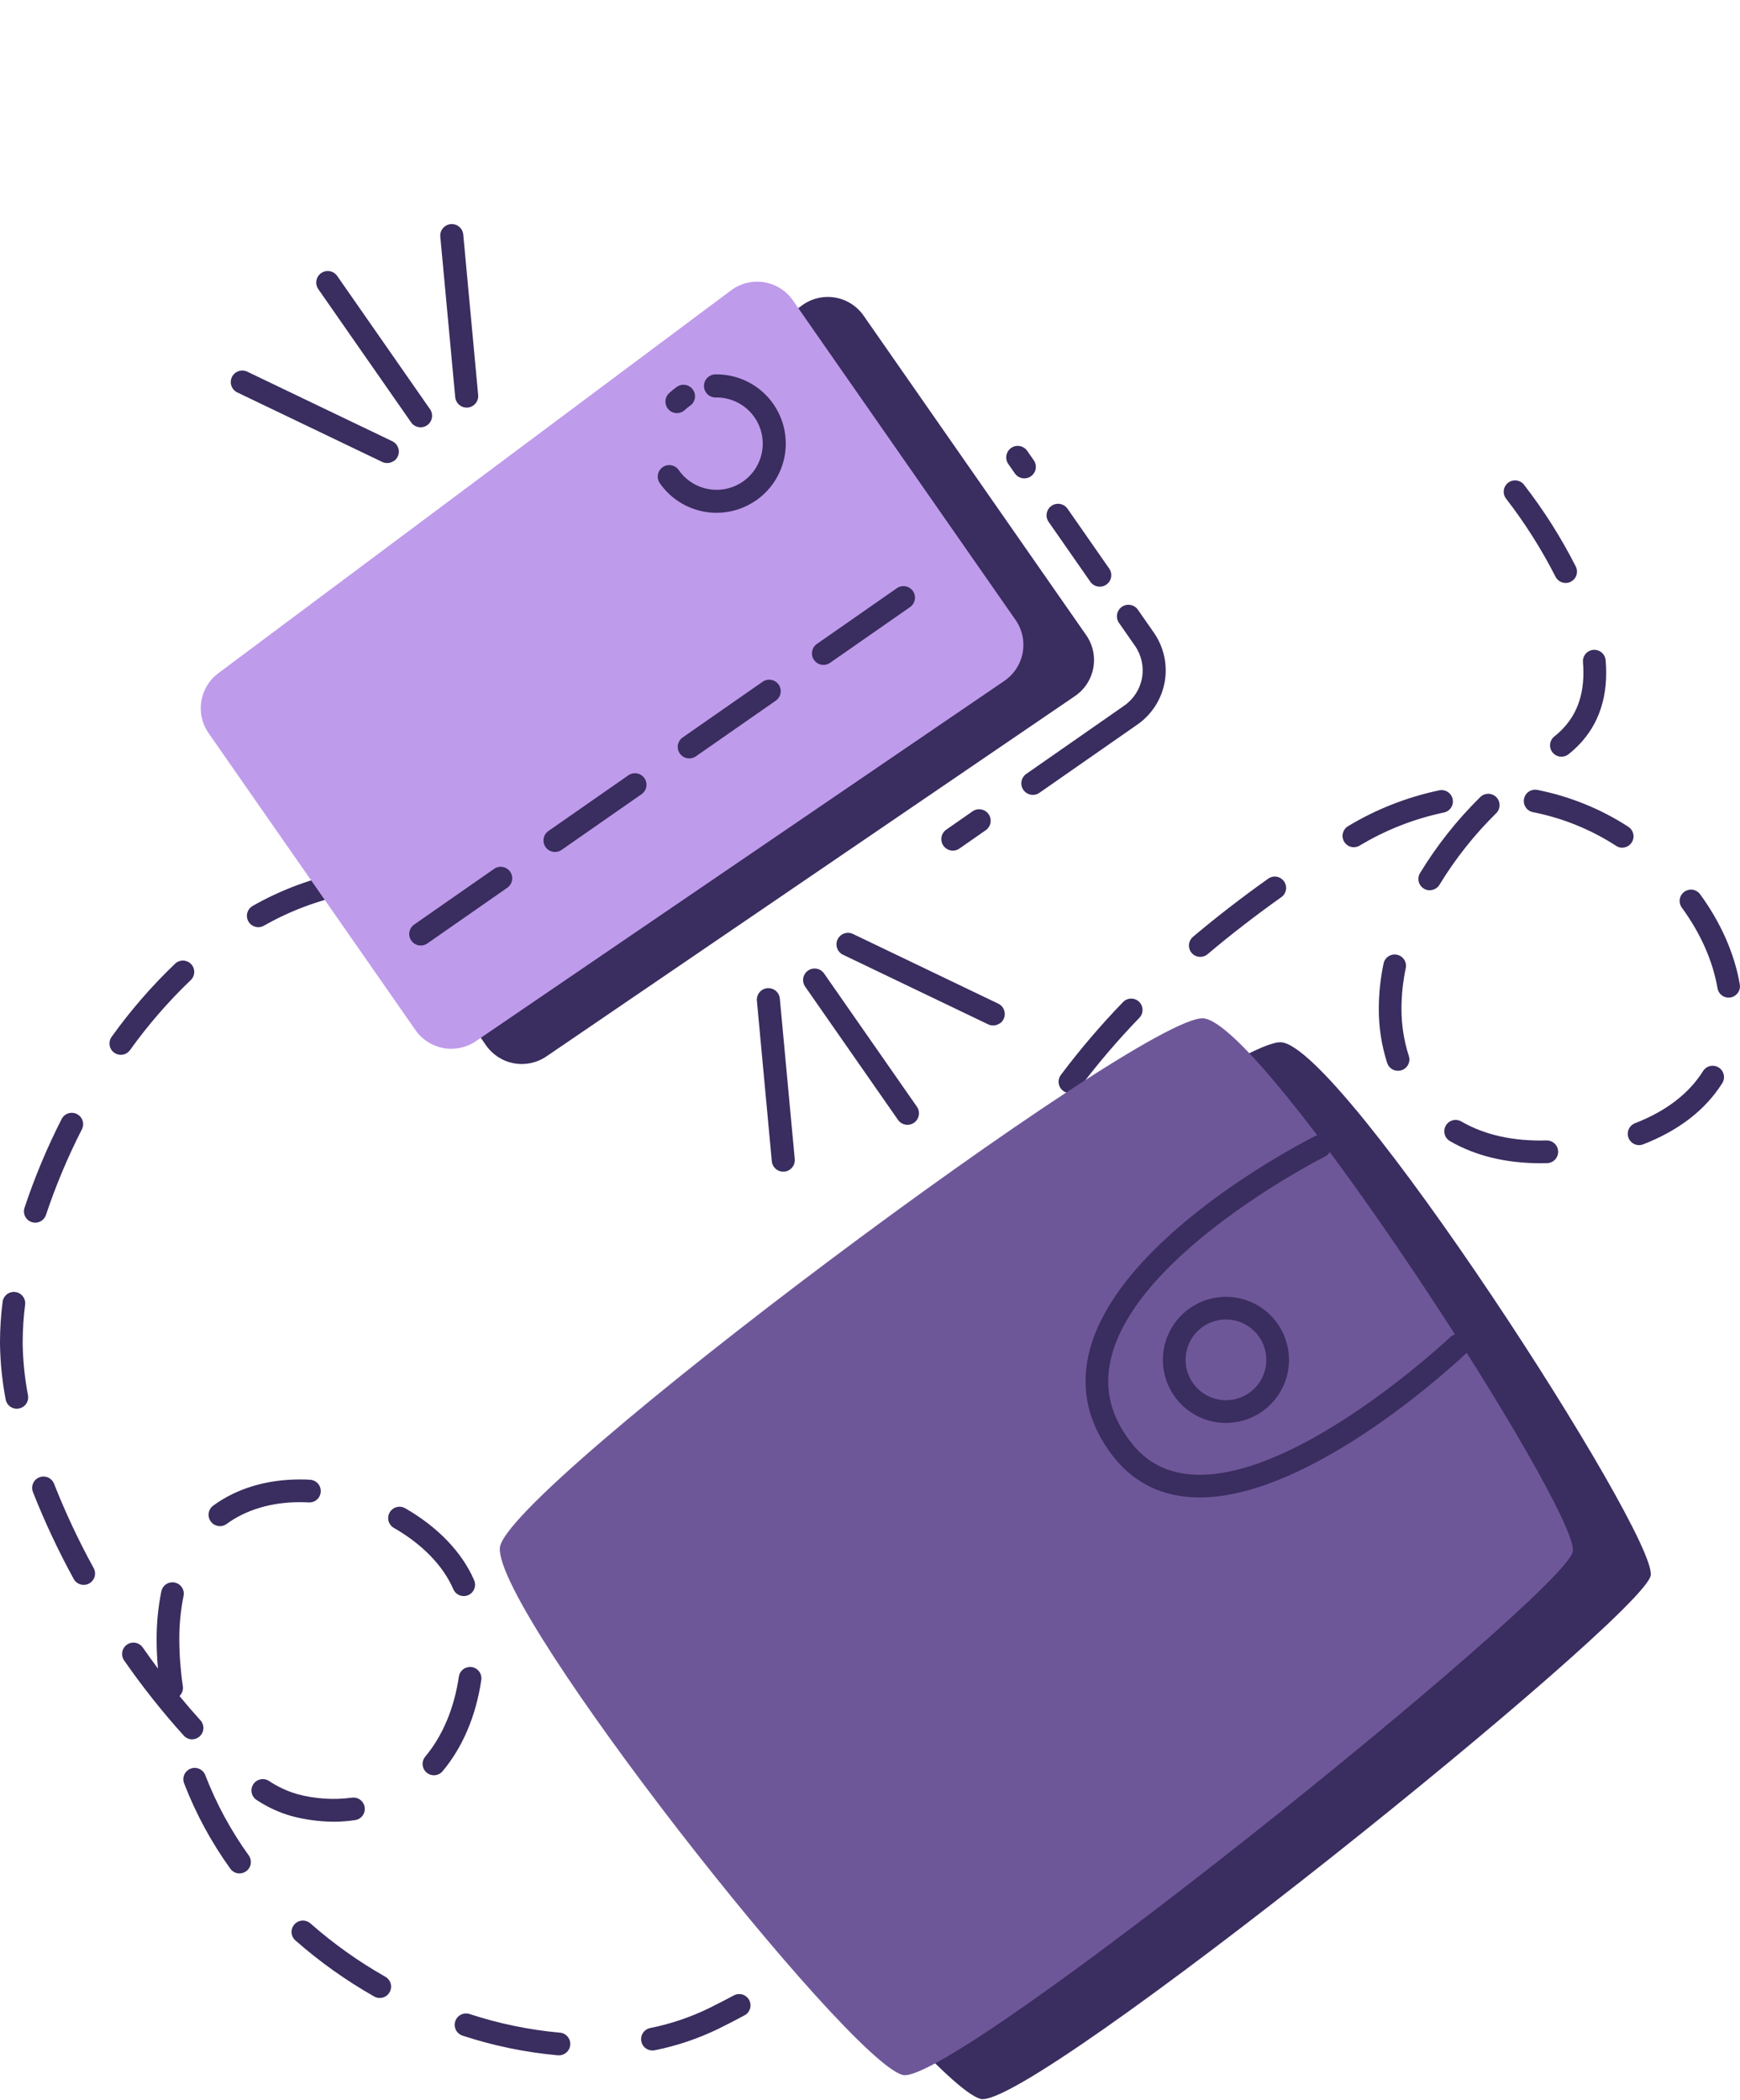 <svg width="1756" height="2119" viewBox="0 0 1756 2119" fill="none" xmlns="http://www.w3.org/2000/svg">
<path d="M563.536 2073.99C563.199 2074.01 562.861 2074.01 562.525 2073.99C529.965 2071.03 497.846 2064.39 466.784 2054.19C463.891 2053.25 461.491 2051.19 460.112 2048.48C458.733 2045.77 458.488 2042.62 459.432 2039.72C460.375 2036.83 462.429 2034.43 465.142 2033.05C467.855 2031.67 471.004 2031.43 473.898 2032.37C503.308 2042.03 533.718 2048.33 564.546 2051.14C567.581 2051.27 570.441 2052.6 572.495 2054.83C574.55 2057.07 575.632 2060.03 575.503 2063.07C575.374 2066.1 574.045 2068.96 571.808 2071.02C569.57 2073.07 566.609 2074.15 563.574 2074.02L563.536 2073.99ZM658.418 2069.18C655.58 2069.18 652.843 2068.13 650.737 2066.23C648.631 2064.33 647.307 2061.71 647.021 2058.89C646.736 2056.06 647.51 2053.24 649.193 2050.95C650.876 2048.67 653.348 2047.09 656.129 2046.52C676.681 2042.42 696.621 2035.69 715.462 2026.52C724.349 2022.11 733.084 2017.61 741.419 2013.17C744.04 2012.02 746.994 2011.9 749.7 2012.83C752.405 2013.75 754.666 2015.66 756.037 2018.17C757.408 2020.68 757.789 2023.61 757.106 2026.39C756.424 2029.16 754.726 2031.59 752.347 2033.17C743.765 2037.83 734.782 2042.48 725.646 2046.98C705.064 2057.06 683.27 2064.44 660.802 2068.95C660.036 2069.1 659.256 2069.18 658.475 2069.18H658.418ZM383.306 2016.18C381.299 2016.2 379.322 2015.68 377.585 2014.67C349.233 1998.58 322.604 1979.62 298.112 1958.11C295.836 1956.1 294.451 1953.27 294.261 1950.24C294.072 1947.21 295.093 1944.23 297.102 1941.95C299.11 1939.68 301.94 1938.29 304.969 1938.1C307.999 1937.91 310.979 1938.93 313.255 1940.94C336.559 1961.43 361.905 1979.47 388.894 1994.78C391.099 1996.03 392.826 1997.98 393.806 2000.31C394.786 2002.65 394.962 2005.25 394.308 2007.69C393.653 2010.14 392.205 2012.3 390.19 2013.84C388.174 2015.37 385.707 2016.2 383.173 2016.18H383.306ZM827.052 1983.22C824.655 1983.23 822.316 1982.49 820.365 1981.09C818.414 1979.7 816.949 1977.73 816.178 1975.46C815.407 1973.19 815.368 1970.74 816.066 1968.45C816.765 1966.15 818.166 1964.14 820.071 1962.68C844.732 1944.06 867.135 1922.63 886.82 1898.81C887.76 1897.63 888.93 1896.64 890.26 1895.91C891.58 1895.18 893.04 1894.72 894.54 1894.55C896.05 1894.39 897.57 1894.53 899.02 1894.95C900.48 1895.38 901.83 1896.09 903 1897.05C904.18 1898 905.15 1899.18 905.87 1900.52C906.58 1901.85 907.03 1903.31 907.17 1904.82C907.32 1906.33 907.17 1907.85 906.72 1909.29C906.28 1910.74 905.55 1912.09 904.58 1913.25C883.77 1938.46 860.087 1961.15 834.013 1980.86C832.016 1982.39 829.569 1983.22 827.052 1983.22ZM241.774 1890.53C239.955 1890.54 238.163 1890.1 236.544 1889.28C234.925 1888.45 233.528 1887.24 232.467 1885.77C213.297 1859.14 197.614 1830.17 185.798 1799.56C184.711 1796.73 184.794 1793.58 186.03 1790.8C187.265 1788.03 189.552 1785.86 192.387 1784.77C195.223 1783.68 198.374 1783.77 201.147 1785C203.921 1786.24 206.09 1788.53 207.178 1791.36C218.283 1820.12 233.025 1847.34 251.043 1872.36C252.266 1874.07 252.994 1876.08 253.148 1878.18C253.301 1880.28 252.873 1882.38 251.911 1884.25C250.95 1886.12 249.491 1887.69 247.696 1888.78C245.901 1889.88 243.839 1890.46 241.736 1890.46L241.774 1890.53ZM336.847 1838.32C322.409 1838.23 308.04 1836.31 294.088 1832.59C281.672 1829.02 269.871 1823.58 259.091 1816.46C257.82 1815.66 256.72 1814.61 255.853 1813.38C254.985 1812.16 254.369 1810.77 254.038 1809.3C253.369 1806.34 253.904 1803.23 255.525 1800.67C257.146 1798.1 259.72 1796.28 262.682 1795.61C265.643 1794.95 268.749 1795.48 271.316 1797.1C280.121 1802.97 289.767 1807.48 299.924 1810.45C317.889 1815.3 336.637 1816.52 355.08 1814.06C356.568 1813.84 358.083 1813.93 359.539 1814.3C360.995 1814.67 362.363 1815.33 363.565 1816.23C364.768 1817.13 365.781 1818.26 366.547 1819.55C367.313 1820.84 367.817 1822.28 368.03 1823.76C368.243 1825.25 368.16 1826.77 367.788 1828.22C367.415 1829.68 366.759 1831.05 365.858 1832.25C364.957 1833.45 363.827 1834.46 362.534 1835.23C361.241 1836 359.81 1836.5 358.322 1836.71C351.212 1837.76 344.035 1838.3 336.847 1838.32ZM944.21 1835.89C942.33 1835.89 940.49 1835.43 938.83 1834.55C937.17 1833.67 935.76 1832.4 934.71 1830.84C933.67 1829.28 933.02 1827.49 932.82 1825.63C932.63 1823.76 932.9 1821.88 933.61 1820.14C945 1791.52 952.56 1761.51 956.07 1730.9C956.26 1729.41 956.74 1727.97 957.48 1726.66C958.22 1725.36 959.21 1724.21 960.4 1723.29C961.58 1722.36 962.94 1721.68 964.39 1721.28C965.84 1720.88 967.35 1720.77 968.84 1720.96C970.33 1721.14 971.77 1721.62 973.08 1722.36C974.39 1723.1 975.54 1724.1 976.46 1725.28C977.38 1726.47 978.06 1727.82 978.46 1729.27C978.86 1730.72 978.97 1732.23 978.79 1733.73C975.03 1766.32 966.97 1798.28 954.81 1828.76C953.96 1830.87 952.49 1832.67 950.6 1833.95C948.71 1835.22 946.49 1835.89 944.21 1835.89ZM437.909 1791.46C435.733 1791.46 433.601 1790.83 431.766 1789.66C429.93 1788.5 428.465 1786.83 427.545 1784.86C426.624 1782.88 426.284 1780.69 426.566 1778.53C426.848 1776.37 427.739 1774.34 429.136 1772.67C446.72 1751.69 458.469 1723.64 463.122 1691.63C463.633 1688.7 465.27 1686.08 467.683 1684.33C470.097 1682.58 473.097 1681.84 476.046 1682.27C478.995 1682.7 481.66 1684.27 483.474 1686.63C485.288 1688.99 486.108 1691.97 485.76 1694.93C480.516 1731.17 466.994 1763.08 446.682 1787.36C445.609 1788.64 444.267 1789.67 442.751 1790.38C441.235 1791.09 439.582 1791.46 437.909 1791.46ZM193.904 1755.22C192.304 1755.21 190.724 1754.87 189.265 1754.21C187.807 1753.55 186.502 1752.6 185.436 1751.41C163.796 1727.44 143.705 1702.12 125.283 1675.59C124.423 1674.36 123.814 1672.97 123.49 1671.5C123.167 1670.04 123.136 1668.52 123.399 1667.04C123.662 1665.56 124.214 1664.15 125.023 1662.88C125.832 1661.61 126.883 1660.52 128.115 1659.66C129.348 1658.8 130.737 1658.19 132.205 1657.87C133.672 1657.54 135.189 1657.51 136.669 1657.78C138.149 1658.04 139.562 1658.59 140.829 1659.4C142.095 1660.21 143.189 1661.26 144.05 1662.49C149.136 1669.75 154.26 1676.85 159.422 1683.8C158.525 1673.78 158.068 1664.09 158.068 1654.84C157.963 1638.49 159.541 1622.17 162.778 1606.13C163.051 1604.63 163.62 1603.2 164.454 1601.92C165.287 1600.65 166.368 1599.55 167.632 1598.69C168.896 1597.84 170.318 1597.25 171.815 1596.95C173.311 1596.66 174.852 1596.66 176.346 1596.97C177.84 1597.28 179.258 1597.88 180.516 1598.74C181.773 1599.61 182.846 1600.71 183.669 1602C184.493 1603.28 185.052 1604.72 185.313 1606.22C185.573 1607.72 185.531 1609.26 185.188 1610.75C182.273 1625.25 180.854 1640 180.954 1654.79C181.035 1670.47 182.233 1686.12 184.539 1701.63C184.798 1703.43 184.625 1705.26 184.035 1706.98C183.445 1708.7 182.454 1710.25 181.145 1711.51C188.176 1720.08 195.251 1728.27 202.372 1736.09C203.841 1737.73 204.804 1739.77 205.147 1741.94C205.489 1744.12 205.195 1746.35 204.301 1748.36C203.407 1750.38 201.95 1752.09 200.105 1753.3C198.261 1754.5 196.107 1755.15 193.904 1755.16V1755.22ZM971.06 1648.42C968.08 1648.42 965.22 1647.25 963.08 1645.17C960.94 1643.09 959.7 1640.26 959.62 1637.28C958.86 1609.11 956.87 1579.95 954.95 1551.72L954.32 1542.53C954.12 1539.5 955.13 1536.5 957.13 1534.22C959.13 1531.93 961.96 1530.53 965 1530.32C968.03 1530.12 971.02 1531.13 973.31 1533.14C975.6 1535.14 977 1537.97 977.2 1541L977.81 1550.18C979.72 1578.61 981.74 1608.02 982.53 1636.67C982.61 1639.7 981.48 1642.64 979.4 1644.84C977.31 1647.05 974.44 1648.33 971.41 1648.42H971.06ZM467.985 1610.62C465.744 1610.62 463.551 1609.96 461.679 1608.73C459.807 1607.49 458.34 1605.74 457.458 1603.67C447.35 1580.06 425.951 1558.05 397.21 1541.67C394.674 1540.12 392.842 1537.64 392.102 1534.76C391.361 1531.88 391.77 1528.83 393.243 1526.25C394.715 1523.66 397.135 1521.75 399.99 1520.92C402.845 1520.09 405.911 1520.41 408.538 1521.8C441.59 1540.62 466.441 1566.5 478.494 1594.67C479.087 1596.05 479.401 1597.54 479.42 1599.04C479.439 1600.54 479.161 1602.04 478.603 1603.43C478.045 1604.83 477.218 1606.1 476.169 1607.17C475.119 1608.25 473.868 1609.11 472.486 1609.7C471.061 1610.3 469.531 1610.61 467.985 1610.62ZM84.45 1599.31C82.39 1599.31 80.367 1598.76 78.594 1597.71C76.822 1596.66 75.366 1595.15 74.38 1593.34C58.836 1564.99 45.09 1535.68 33.223 1505.61C32.676 1504.21 32.41 1502.71 32.44 1501.21C32.47 1499.71 32.796 1498.22 33.399 1496.85C34.002 1495.47 34.87 1494.23 35.955 1493.18C37.039 1492.14 38.317 1491.33 39.717 1490.78C41.117 1490.23 42.611 1489.97 44.114 1490C45.617 1490.03 47.099 1490.35 48.476 1490.95C49.853 1491.56 51.098 1492.43 52.139 1493.51C53.181 1494.59 53.998 1495.87 54.546 1497.27C66.051 1526.43 79.39 1554.83 94.482 1582.3C95.454 1584.04 95.952 1586.01 95.928 1588C95.903 1590 95.357 1591.96 94.342 1593.68C93.328 1595.4 91.881 1596.82 90.146 1597.81C88.411 1598.8 86.447 1599.31 84.45 1599.31ZM221.92 1540.03C219.507 1540.03 217.155 1539.27 215.2 1537.86C213.246 1536.44 211.789 1534.44 211.038 1532.15C210.287 1529.86 210.28 1527.38 211.019 1525.09C211.757 1522.79 213.203 1520.78 215.15 1519.36C238.723 1502.08 268.951 1492.94 302.537 1492.94C305.951 1492.94 309.441 1492.94 312.893 1493.23C315.928 1493.4 318.772 1494.76 320.8 1497.03C322.828 1499.29 323.874 1502.27 323.707 1505.3C323.54 1508.34 322.174 1511.18 319.91 1513.21C317.646 1515.24 314.669 1516.28 311.634 1516.12C308.602 1515.94 305.531 1515.87 302.537 1515.87C273.929 1515.87 248.316 1523.5 228.691 1537.86C226.731 1539.31 224.356 1540.08 221.92 1540.07V1540.03ZM961.3 1458.02C958.26 1458.02 955.35 1456.82 953.21 1454.67C951.06 1452.53 949.86 1449.61 949.86 1446.58C949.86 1444.67 949.86 1442.77 949.86 1440.86C949.84 1410.36 952.12 1379.9 956.7 1349.75C956.94 1348.27 957.47 1346.85 958.26 1345.57C959.05 1344.29 960.08 1343.18 961.3 1342.29C962.52 1341.41 963.9 1340.78 965.36 1340.44C966.82 1340.09 968.34 1340.03 969.82 1340.27C971.31 1340.51 972.73 1341.04 974.01 1341.83C975.29 1342.62 976.4 1343.65 977.28 1344.87C978.16 1346.09 978.79 1347.47 979.14 1348.93C979.49 1350.39 979.54 1351.91 979.3 1353.39C974.89 1382.39 972.69 1411.68 972.7 1441.01C972.7 1442.92 972.7 1444.69 972.7 1446.54C972.72 1448.04 972.43 1449.53 971.87 1450.93C971.31 1452.32 970.47 1453.59 969.42 1454.66C968.37 1455.73 967.11 1456.59 965.73 1457.17C964.34 1457.76 962.86 1458.07 961.36 1458.08L961.3 1458.02ZM16.955 1421.6C14.284 1421.59 11.699 1420.65 9.647 1418.94C7.595 1417.23 6.207 1414.86 5.722 1412.23C2.208 1393.8 0.294 1375.09 0 1356.33C0 1355.47 0 1354.63 0 1353.78C0.057 1340.38 0.936 1327.01 2.632 1313.73C2.817 1312.23 3.295 1310.79 4.037 1309.49C4.779 1308.18 5.771 1307.03 6.956 1306.11C8.142 1305.18 9.498 1304.5 10.947 1304.1C12.396 1303.7 13.909 1303.59 15.401 1303.78C16.892 1303.96 18.332 1304.44 19.639 1305.18C20.946 1305.93 22.094 1306.92 23.018 1308.1C23.942 1309.29 24.623 1310.65 25.022 1312.09C25.422 1313.54 25.532 1315.06 25.347 1316.55C23.768 1328.87 22.947 1341.28 22.886 1353.7C22.886 1354.48 22.886 1355.26 22.886 1356.05C23.175 1373.48 24.968 1390.85 28.245 1407.98C28.521 1409.46 28.502 1410.98 28.191 1412.45C27.879 1413.92 27.279 1415.32 26.427 1416.56C25.575 1417.8 24.487 1418.86 23.225 1419.67C21.963 1420.49 20.551 1421.06 19.072 1421.33C18.376 1421.48 17.667 1421.57 16.955 1421.6ZM990.5 1270.59C989.25 1270.58 988.02 1270.37 986.84 1269.97C983.96 1269.01 981.59 1266.93 980.24 1264.22C978.89 1261.5 978.68 1258.36 979.65 1255.48C990.04 1224.76 1003 1194.97 1018.36 1166.41C1019.04 1165.04 1020 1163.83 1021.16 1162.83C1022.32 1161.83 1023.67 1161.08 1025.13 1160.62C1026.59 1160.15 1028.13 1159.99 1029.66 1160.13C1031.18 1160.27 1032.66 1160.72 1034.01 1161.44C1035.36 1162.16 1036.55 1163.15 1037.51 1164.34C1038.47 1165.53 1039.18 1166.91 1039.6 1168.38C1040.02 1169.85 1040.15 1171.39 1039.96 1172.91C1039.77 1174.43 1039.28 1175.9 1038.52 1177.23C1023.77 1204.67 1011.33 1233.28 1001.33 1262.78C1000.57 1265.05 999.11 1267.03 997.17 1268.43C995.23 1269.83 992.89 1270.58 990.5 1270.59ZM35.607 1233.83C34.382 1233.84 33.165 1233.65 32.003 1233.26C29.122 1232.31 26.739 1230.25 25.376 1227.54C24.014 1224.83 23.783 1221.69 24.736 1218.8C34.968 1188.03 47.501 1158.06 62.232 1129.17C63.625 1126.46 66.035 1124.42 68.933 1123.5C71.83 1122.57 74.976 1122.83 77.68 1124.23C80.383 1125.62 82.423 1128.03 83.349 1130.93C84.275 1133.83 84.013 1136.97 82.619 1139.68C68.394 1167.51 56.281 1196.38 46.383 1226.03C45.624 1228.29 44.177 1230.26 42.245 1231.66C40.313 1233.06 37.992 1233.82 35.607 1233.83ZM1554.8 1173.85C1519.8 1173.85 1489.07 1166.38 1463.46 1151.6C1462.13 1150.86 1460.96 1149.87 1460.02 1148.67C1459.08 1147.48 1458.38 1146.11 1457.98 1144.64C1457.57 1143.18 1457.46 1141.65 1457.65 1140.14C1457.84 1138.63 1458.33 1137.18 1459.09 1135.86C1459.85 1134.54 1460.87 1133.39 1462.08 1132.47C1463.29 1131.55 1464.67 1130.88 1466.14 1130.5C1467.61 1130.12 1469.15 1130.04 1470.65 1130.26C1472.16 1130.48 1473.6 1131 1474.9 1131.78C1498.38 1145.32 1527.2 1151.77 1560.73 1150.85C1563.76 1150.77 1566.7 1151.9 1568.91 1153.99C1571.11 1156.08 1572.39 1158.96 1572.47 1162C1572.54 1165.03 1571.41 1167.98 1569.32 1170.18C1567.23 1172.38 1564.35 1173.66 1561.32 1173.74C1559.09 1173.83 1556.95 1173.85 1554.8 1173.85ZM1654.14 1155.58C1651.47 1155.58 1648.89 1154.64 1646.84 1152.94C1644.79 1151.23 1643.4 1148.87 1642.91 1146.24C1642.42 1143.62 1642.86 1140.91 1644.16 1138.58C1645.45 1136.25 1647.52 1134.45 1650 1133.48C1681.22 1121.37 1704.34 1103.69 1718.66 1080.93C1719.45 1079.65 1720.49 1078.53 1721.72 1077.64C1722.95 1076.76 1724.34 1076.13 1725.82 1075.78C1727.29 1075.44 1728.82 1075.4 1730.31 1075.65C1731.8 1075.9 1733.23 1076.44 1734.51 1077.25C1735.79 1078.06 1736.9 1079.11 1737.77 1080.35C1738.64 1081.59 1739.26 1082.99 1739.58 1084.46C1739.91 1085.94 1739.94 1087.47 1739.67 1088.96C1739.4 1090.45 1738.84 1091.87 1738.02 1093.14C1720.99 1120.15 1694.15 1140.82 1658.24 1154.8C1656.93 1155.31 1655.54 1155.57 1654.14 1155.58ZM1079.75 1103.06C1077.63 1103.06 1075.55 1102.47 1073.74 1101.35C1071.93 1100.23 1070.47 1098.63 1069.52 1096.73C1068.57 1094.83 1068.17 1092.7 1068.36 1090.59C1068.55 1088.47 1069.32 1086.45 1070.6 1084.75C1089.97 1058.95 1110.94 1034.39 1133.36 1011.21C1135.47 1009.02 1138.36 1007.76 1141.39 1007.71C1144.43 1007.65 1147.36 1008.81 1149.55 1010.91C1151.73 1013.02 1152.99 1015.91 1153.05 1018.94C1153.1 1021.98 1151.95 1024.91 1149.84 1027.09C1128.08 1049.6 1107.73 1073.43 1088.93 1098.46C1087.86 1099.89 1086.48 1101.05 1084.88 1101.85C1083.29 1102.64 1081.53 1103.06 1079.75 1103.06ZM1410.8 1080.55C1408.39 1080.55 1406.04 1079.79 1404.09 1078.38C1402.14 1076.96 1400.68 1074.97 1399.93 1072.68C1394.21 1054.85 1391.36 1036.22 1391.48 1017.5C1391.54 1002.41 1393.13 987.358 1396.23 972.587C1396.5 971.086 1397.07 969.654 1397.91 968.376C1398.74 967.098 1399.82 966 1401.09 965.146C1402.35 964.292 1403.77 963.7 1405.27 963.403C1406.77 963.107 1408.31 963.113 1409.8 963.42C1411.29 963.728 1412.71 964.332 1413.97 965.195C1415.23 966.059 1416.3 967.165 1417.12 968.449C1417.95 969.733 1418.51 971.169 1418.77 972.672C1419.03 974.175 1418.98 975.715 1418.64 977.202C1415.85 990.455 1414.42 1003.96 1414.37 1017.5C1414.27 1033.81 1416.77 1050.02 1421.77 1065.54C1422.71 1068.43 1422.48 1071.57 1421.11 1074.27C1419.74 1076.98 1417.35 1079.03 1414.46 1079.98C1413.28 1080.36 1412.05 1080.56 1410.8 1080.55ZM121.965 1064.44C119.846 1064.45 117.766 1063.86 115.958 1062.76C114.15 1061.66 112.683 1060.07 111.722 1058.18C110.761 1056.3 110.344 1054.18 110.515 1052.07C110.687 1049.95 111.442 1047.93 112.696 1046.22C131.647 1019.78 153.01 995.157 176.51 972.663C177.591 971.586 178.877 970.737 180.291 970.164C181.705 969.591 183.22 969.307 184.745 969.329C186.271 969.35 187.777 969.676 189.174 970.288C190.572 970.9 191.833 971.785 192.884 972.892C193.934 973.998 194.753 975.304 195.292 976.731C195.83 978.159 196.078 979.68 196.02 981.204C195.962 982.729 195.6 984.227 194.955 985.609C194.31 986.992 193.395 988.232 192.263 989.255C169.787 1010.78 149.356 1034.34 131.234 1059.63C130.181 1061.11 128.791 1062.32 127.179 1063.15C125.567 1063.99 123.78 1064.43 121.965 1064.44ZM1744.56 1006.74C1741.86 1006.74 1739.24 1005.78 1737.18 1004.04C1735.12 1002.29 1733.74 999.873 1733.29 997.208C1728.6 969.745 1716.12 941.518 1697.05 915.581C1695.39 913.127 1694.74 910.122 1695.24 907.199C1695.75 904.276 1697.37 901.663 1699.76 899.912C1702.16 898.16 1705.14 897.407 1708.08 897.811C1711.01 898.216 1713.68 899.745 1715.51 902.078C1736.59 930.857 1750.51 962.421 1755.79 993.356C1756.07 994.997 1755.99 996.68 1755.55 998.285C1755.11 999.891 1754.32 1001.38 1753.25 1002.65C1752.17 1003.92 1750.83 1004.95 1749.32 1005.65C1747.81 1006.35 1746.17 1006.71 1744.5 1006.71L1744.56 1006.74ZM1211.29 965.606C1208.95 965.608 1206.66 964.889 1204.74 963.547C1202.81 962.205 1201.35 960.305 1200.54 958.103C1199.73 955.902 1199.62 953.505 1200.22 951.238C1200.82 948.971 1202.1 946.943 1203.89 945.428C1227.48 925.517 1253.1 905.702 1280.05 886.553C1282.52 884.862 1285.56 884.21 1288.51 884.737C1291.47 885.265 1294.09 886.929 1295.83 889.373C1297.57 891.817 1298.27 894.845 1297.8 897.806C1297.33 900.767 1295.71 903.424 1293.3 905.206C1266.87 923.991 1241.81 943.349 1218.65 962.917C1216.59 964.652 1213.99 965.604 1211.29 965.606ZM260.598 935.606C258.068 935.606 255.609 934.767 253.606 933.221C251.604 931.675 250.17 929.509 249.529 927.061C248.888 924.614 249.077 922.023 250.065 919.694C251.053 917.364 252.785 915.428 254.991 914.188C283.71 897.848 314.881 886.256 347.299 879.859C348.789 879.536 350.329 879.513 351.829 879.794C353.328 880.074 354.756 880.651 356.029 881.491C357.302 882.331 358.394 883.417 359.242 884.686C360.089 885.954 360.674 887.379 360.962 888.877C361.251 890.374 361.237 891.915 360.922 893.407C360.607 894.899 359.996 896.313 359.127 897.566C358.257 898.82 357.146 899.886 355.858 900.703C354.57 901.521 353.132 902.072 351.628 902.326C321.625 908.296 292.781 919.063 266.205 934.214C264.486 935.15 262.555 935.629 260.598 935.606ZM533.669 928.912C532 928.915 530.351 928.543 528.844 927.825C501.468 914.815 472.397 905.724 442.486 900.819C439.487 900.349 436.797 898.706 435.009 896.252C433.22 893.799 432.48 890.735 432.95 887.736C433.421 884.736 435.064 882.047 437.517 880.258C439.971 878.47 443.034 877.729 446.034 878.2C478.064 883.415 509.202 893.11 538.532 906.998C540.897 908.099 542.816 909.974 543.969 912.314C545.122 914.654 545.442 917.317 544.874 919.863C544.307 922.409 542.886 924.685 540.848 926.313C538.811 927.942 536.278 928.825 533.669 928.817V928.912ZM1442.88 898.397C1440.85 898.398 1438.86 897.86 1437.11 896.838C1435.36 895.816 1433.91 894.347 1432.91 892.582C1431.92 890.816 1431.41 888.817 1431.43 886.789C1431.46 884.761 1432.03 882.778 1433.08 881.042C1450.13 853.055 1470.56 827.279 1493.92 804.296C1496.08 802.184 1498.98 801.01 1502 801.03C1505.02 801.05 1507.91 802.263 1510.04 804.405C1512.17 806.547 1513.36 809.443 1513.37 812.463C1513.37 815.483 1512.18 818.381 1510.05 820.527C1488.03 842.179 1468.77 866.469 1452.7 892.847C1451.68 894.528 1450.23 895.915 1448.51 896.874C1446.79 897.832 1444.85 898.331 1442.88 898.321V898.397ZM1637.17 855.466C1634.97 855.444 1632.82 854.782 1630.99 853.559C1605.43 836.991 1576.95 825.455 1547.07 819.573C1545.6 819.285 1544.19 818.709 1542.94 817.879C1541.69 817.048 1540.61 815.979 1539.77 814.732C1538.93 813.485 1538.35 812.085 1538.05 810.612C1537.75 809.139 1537.74 807.622 1538.03 806.146C1538.32 804.671 1538.9 803.267 1539.73 802.015C1540.56 800.762 1541.63 799.685 1542.87 798.846C1544.12 798.006 1545.52 797.421 1546.99 797.122C1548.47 796.824 1549.98 796.818 1551.46 797.106C1584.16 803.556 1615.32 816.184 1643.29 834.316C1645.37 835.652 1646.97 837.628 1647.83 839.946C1648.7 842.265 1648.79 844.801 1648.09 847.176C1647.39 849.55 1645.94 851.634 1643.96 853.115C1641.98 854.596 1639.57 855.394 1637.09 855.39L1637.17 855.466ZM1366.35 854.97C1363.83 854.977 1361.39 854.156 1359.39 852.634C1357.39 851.112 1355.95 848.974 1355.28 846.551C1354.62 844.127 1354.77 841.552 1355.71 839.224C1356.66 836.895 1358.35 834.942 1360.51 833.667C1388.88 816.604 1419.89 804.408 1452.28 797.583C1453.77 797.245 1455.31 797.208 1456.82 797.475C1458.32 797.742 1459.75 798.306 1461.03 799.135C1462.32 799.964 1463.42 801.042 1464.28 802.303C1465.14 803.565 1465.73 804.985 1466.04 806.482C1466.34 807.978 1466.34 809.519 1466.03 811.015C1465.73 812.511 1465.13 813.931 1464.27 815.191C1463.41 816.452 1462.31 817.528 1461.02 818.356C1459.74 819.184 1458.31 819.747 1456.8 820.012C1426.94 826.315 1398.34 837.563 1372.18 853.292C1370.4 854.355 1368.36 854.91 1366.29 854.894L1366.35 854.97ZM1575.76 763.578C1573.38 763.582 1571.06 762.846 1569.12 761.472C1567.18 760.098 1565.72 758.154 1564.93 755.911C1564.15 753.667 1564.08 751.235 1564.74 748.952C1565.41 746.669 1566.76 744.648 1568.62 743.171C1588.38 727.532 1597.97 706.515 1597.97 678.899C1597.97 675.447 1597.82 671.842 1597.52 668.18C1597.39 666.678 1597.56 665.165 1598.02 663.729C1598.48 662.293 1599.22 660.961 1600.19 659.81C1601.17 658.659 1602.36 657.711 1603.7 657.02C1605.04 656.329 1606.5 655.909 1608.01 655.784C1609.51 655.659 1611.02 655.831 1612.46 656.29C1613.89 656.749 1615.23 657.487 1616.38 658.461C1617.53 659.435 1618.48 660.626 1619.17 661.967C1619.86 663.307 1620.28 664.771 1620.4 666.273C1620.78 670.564 1620.96 674.818 1620.96 678.918C1620.96 713.495 1608.16 741.149 1582.93 761.137C1580.88 762.741 1578.35 763.602 1575.76 763.578ZM1580.07 588.269C1577.94 588.274 1575.86 587.687 1574.05 586.576C1572.24 585.464 1570.78 583.871 1569.82 581.976C1555.72 554.285 1539.06 527.972 1520.07 503.381C1519.12 502.208 1518.42 500.862 1518 499.419C1517.58 497.976 1517.45 496.463 1517.61 494.969C1517.77 493.474 1518.23 492.026 1518.95 490.707C1519.67 489.389 1520.65 488.226 1521.82 487.284C1522.99 486.342 1524.34 485.641 1525.78 485.219C1527.23 484.798 1528.74 484.664 1530.23 484.827C1531.73 484.99 1533.17 485.446 1534.49 486.169C1535.81 486.891 1536.98 487.866 1537.92 489.038C1557.95 514.864 1575.48 542.534 1590.27 571.677C1591.15 573.42 1591.57 575.359 1591.48 577.31C1591.4 579.261 1590.82 581.157 1589.8 582.82C1588.78 584.483 1587.34 585.857 1585.64 586.811C1583.94 587.765 1582.02 588.267 1580.07 588.269Z" fill="#3A2D5F"/>
<path d="M1292.93 1051.79C1231.29 1047.48 585.993 1528.86 582.998 1586.36C579.527 1653.32 933.02 2102.54 989.48 2118.01C1038.02 2131.36 1659.4 1631.03 1665.9 1589.72C1672.4 1548.41 1354.8 1056.1 1292.93 1051.79Z" fill="#3A2D5F"/>
<path d="M1214.34 1027.63C1152.72 1023.34 507.426 1504.67 504.412 1562.21C500.922 1629.17 854.419 2078.37 910.87 2093.84C959.43 2107.19 1580.79 1606.88 1587.29 1565.55C1593.8 1524.22 1276.23 1031.96 1214.34 1027.63Z" fill="#6E5799"/>
<path d="M1210.66 1511.1C1207.15 1511.1 1203.7 1510.97 1200.27 1510.7C1168.28 1508.22 1142.21 1494.15 1122.78 1468.89C1098.48 1437.29 1090.36 1402.83 1098.73 1366.48C1125.83 1248.39 1318.89 1150.62 1327.11 1146.5C1329.82 1145.2 1332.94 1145.01 1335.78 1145.98C1338.63 1146.95 1340.98 1149 1342.32 1151.69C1343.67 1154.38 1343.9 1157.49 1342.97 1160.35C1342.04 1163.21 1340.03 1165.58 1337.36 1166.97C1335.45 1167.94 1145.7 1264.02 1121.04 1371.61C1114.2 1401.4 1120.72 1428.65 1140.94 1454.93C1156.44 1475.11 1176.43 1485.89 1201.97 1487.89C1204.88 1488.12 1207.84 1488.21 1210.81 1488.21C1316.03 1488.21 1462.24 1350.61 1463.75 1349.18C1465.95 1347.09 1468.89 1345.96 1471.92 1346.03C1474.96 1346.11 1477.84 1347.39 1479.93 1349.59C1482.02 1351.79 1483.15 1354.73 1483.07 1357.77C1483 1360.8 1481.72 1363.68 1479.52 1365.77C1473.15 1371.88 1325.23 1511.1 1210.66 1511.1Z" fill="#3A2D5F"/>
<path d="M1237.1 1435.92C1225.08 1435.9 1213.31 1432.47 1203.16 1426.04C1193.01 1419.61 1184.89 1410.44 1179.73 1399.58C1174.57 1388.73 1172.6 1376.63 1174.03 1364.7C1175.46 1352.77 1180.24 1341.49 1187.81 1332.16C1195.39 1322.83 1205.45 1315.83 1216.83 1311.99C1228.22 1308.14 1240.46 1307.59 1252.14 1310.41C1263.83 1313.23 1274.47 1319.3 1282.85 1327.91C1291.23 1336.53 1296.99 1347.34 1299.48 1359.1C1302.97 1375.61 1299.75 1392.83 1290.55 1406.97C1281.34 1421.12 1266.9 1431.03 1250.39 1434.53C1246.02 1435.45 1241.56 1435.92 1237.1 1435.92ZM1237.31 1331.5C1234.44 1331.51 1231.58 1331.81 1228.78 1332.4C1220.9 1334.07 1213.69 1338.04 1208.07 1343.81C1202.44 1349.57 1198.66 1356.88 1197.18 1364.8C1195.71 1372.72 1196.62 1380.9 1199.79 1388.3C1202.97 1395.7 1208.26 1402 1215.02 1406.39C1221.77 1410.79 1229.67 1413.08 1237.73 1412.98C1245.78 1412.88 1253.63 1410.4 1260.27 1405.84C1266.92 1401.29 1272.06 1394.87 1275.05 1387.39C1278.05 1379.91 1278.76 1371.71 1277.09 1363.83C1275.15 1354.7 1270.15 1346.52 1262.91 1340.64C1255.67 1334.76 1246.63 1331.53 1237.31 1331.5Z" fill="#3A2D5F"/>
<path d="M1084.79 702.465L551.371 1066.08C541.793 1072.6 530.029 1075.08 518.632 1072.98C507.24 1070.89 497.133 1064.38 490.507 1054.87L281.693 755.177C275.158 745.798 272.521 734.248 274.359 722.962C276.198 711.676 282.354 701.551 291.523 694.733L809.106 308.389C813.829 304.864 819.222 302.319 824.948 300.916C830.673 299.512 836.625 299.274 842.448 300.214C848.263 301.16 853.835 303.262 858.834 306.396C863.824 309.535 868.128 313.648 871.508 318.481L1096.18 640.929C1099.51 645.712 1101.85 651.102 1103.08 656.788C1104.31 662.48 1104.4 668.351 1103.34 674.074C1102.28 679.796 1100.09 685.259 1096.92 690.129C1093.73 694.996 1089.61 699.195 1084.79 702.465Z" fill="#3A2D5F"/>
<path d="M1013.58 687.109L480.174 1050.71C470.596 1057.24 458.833 1059.72 447.435 1057.62C436.043 1055.52 425.928 1049.02 419.303 1039.51L210.488 739.816C203.954 730.437 201.319 718.89 203.158 707.604C204.989 696.326 211.144 686.199 220.31 679.377L737.797 292.983C742.521 289.46 747.907 286.922 753.634 285.521C759.361 284.12 765.315 283.883 771.13 284.83C776.954 285.772 782.527 287.875 787.518 291.015C792.509 294.155 796.814 298.269 800.184 303.107L1024.9 625.619C1028.23 630.394 1030.57 635.769 1031.8 641.456C1033.03 647.142 1033.12 653.005 1032.07 658.722C1031.02 664.439 1028.84 669.896 1025.66 674.766C1022.5 679.638 1018.39 683.831 1013.58 687.109Z" fill="#BF9BEB"/>
<path d="M511.943 895.842L431.266 952.056C428.738 953.816 425.618 954.499 422.583 953.956C419.548 953.414 416.849 951.692 415.087 949.162C413.325 946.633 412.644 943.504 413.187 940.47C413.729 937.435 415.449 934.743 417.976 932.983L498.654 876.77C501.189 875.003 504.31 874.322 507.345 874.864C510.379 875.406 513.079 877.129 514.841 879.657C516.603 882.187 517.284 885.315 516.741 888.35C516.199 891.385 514.478 894.076 511.943 895.842ZM647.437 801.435L566.751 857.654C564.216 859.421 561.096 860.103 558.061 859.561C555.026 859.018 552.327 857.296 550.564 854.766C548.802 852.238 548.121 849.108 548.664 846.074C549.206 843.039 550.926 840.348 553.462 838.581L634.147 782.363C636.683 780.596 639.803 779.915 642.838 780.457C645.873 780.999 648.572 782.722 650.334 785.25C652.097 787.78 652.777 790.908 652.235 793.943C651.693 796.978 649.972 799.669 647.437 801.435ZM782.922 707.034L702.245 763.247C699.709 765.014 696.589 765.696 693.554 765.154C690.519 764.611 687.82 762.889 686.058 760.359C684.296 757.831 683.615 754.701 684.158 751.667C684.7 748.632 686.42 745.941 688.955 744.174L769.633 687.961C772.16 686.2 775.281 685.519 778.316 686.061C781.35 686.603 784.05 688.326 785.812 690.855C787.574 693.384 788.255 696.513 787.712 699.548C787.17 702.583 785.449 705.273 782.922 707.034ZM918.416 612.627L837.673 668.886C835.146 670.647 832.017 671.335 828.982 670.792C825.947 670.25 823.257 668.522 821.494 665.992C819.732 663.464 819.043 660.34 819.586 657.306C820.128 654.271 821.856 651.574 824.383 649.813L905.127 593.554C907.654 591.793 910.783 591.106 913.818 591.649C916.852 592.19 919.543 593.919 921.305 596.448C923.068 598.977 923.757 602.1 923.214 605.135C922.672 608.17 920.943 610.866 918.416 612.627ZM689.807 414.791C687.399 416.478 684.434 417.19 681.525 416.777C678.609 416.369 675.964 414.866 674.106 412.583C672.256 410.295 671.341 407.391 671.549 404.454C671.758 401.517 673.064 398.773 675.222 396.763C677.7 394.442 680.341 392.302 683.13 390.357C685.657 388.596 688.785 387.908 691.82 388.45C694.855 388.993 697.546 390.721 699.308 393.25C701.07 395.779 701.759 398.903 701.217 401.937C700.674 404.971 698.945 407.668 696.418 409.429C694.549 410.735 692.783 412.17 691.127 413.73C690.712 414.113 690.274 414.465 689.807 414.791ZM762.974 504.95C747.795 515.526 729.04 519.64 710.84 516.382C692.632 513.129 676.461 502.777 665.887 487.602C664.125 485.073 663.436 481.95 663.978 478.915C664.521 475.88 666.25 473.184 668.777 471.423C671.312 469.657 674.432 468.974 677.467 469.517C680.502 470.059 683.201 471.781 684.963 474.31C689.047 480.224 694.463 485.093 700.772 488.534C707.029 491.968 713.993 493.917 721.124 494.232C728.262 494.541 735.369 493.214 741.902 490.346C748.444 487.472 754.227 483.143 758.828 477.676C763.42 472.216 766.703 465.766 768.408 458.838C770.113 451.909 770.214 444.672 768.683 437.7C767.153 430.728 764.042 424.198 759.584 418.623C755.134 413.041 749.454 408.563 742.997 405.522C736.532 402.489 729.459 400.978 722.322 401.108C719.231 401.167 716.244 399.995 714.019 397.851C711.794 395.706 710.512 392.765 710.455 389.674C710.397 386.583 711.562 383.601 713.712 381.37C715.855 379.145 718.79 377.865 721.881 377.805C736.852 377.532 751.523 382.075 763.714 390.772C775.903 399.469 784.974 411.856 789.596 426.099C794.209 440.346 794.121 455.701 789.347 469.893C784.574 484.086 775.362 496.369 763.07 504.931L762.974 504.95Z" fill="#3A2D5F"/>
<path d="M431.084 429.106C428.549 430.873 425.428 431.555 422.394 431.013C419.359 430.47 416.66 428.748 414.897 426.219L321.221 291.773C319.459 289.245 318.777 286.115 319.32 283.081C319.863 280.046 321.583 277.356 324.119 275.589C326.646 273.828 329.774 273.141 332.809 273.683C335.843 274.224 338.535 275.953 340.297 278.482L433.973 412.927C435.736 415.457 436.425 418.579 435.882 421.614C435.34 424.649 433.611 427.346 431.084 429.106ZM477.663 409.213C475.986 410.391 474.033 411.104 471.999 411.282C469.966 411.459 467.913 411.103 466.066 410.235C464.209 409.373 462.619 408.035 461.45 406.357C460.282 404.68 459.568 402.729 459.401 400.688L444.354 238.821C444.068 235.751 445.018 232.69 446.986 230.319C448.953 227.947 451.787 226.452 454.856 226.167C457.924 225.883 460.983 226.828 463.354 228.797C465.726 230.766 467.222 233.595 467.508 236.665L482.547 398.538C482.757 400.588 482.41 402.662 481.549 404.539C480.688 406.417 479.349 408.029 477.663 409.213ZM397.396 465.14C395.72 466.321 393.759 467.04 391.715 467.22C389.671 467.4 387.623 467.032 385.762 466.162L239.25 395.896C236.538 394.523 234.478 392.143 233.508 389.265C232.531 386.393 232.727 383.246 234.038 380.51C235.349 377.773 237.679 375.66 240.535 374.616C243.383 373.577 246.525 373.696 249.294 374.943L395.807 445.21C397.663 446.073 399.245 447.416 400.413 449.092C401.581 450.767 402.285 452.723 402.458 454.756C402.624 456.795 402.256 458.839 401.386 460.686C400.516 462.533 399.172 464.121 397.495 465.283L397.396 465.14ZM922.432 1132.98C919.905 1134.74 916.781 1135.42 913.746 1134.88C910.711 1134.33 908.016 1132.62 906.249 1130.08L812.562 995.621C810.802 993.094 810.119 989.962 810.661 986.927C811.203 983.893 812.926 981.205 815.453 979.444C817.989 977.678 821.106 976.992 824.141 977.535C827.176 978.077 829.878 979.803 831.638 982.33L925.325 1116.79C927.092 1119.32 927.769 1122.45 927.227 1125.48C926.684 1128.52 924.967 1131.21 922.432 1132.98ZM797.143 1180.25C795.467 1181.43 793.517 1182.13 791.482 1182.31C789.444 1182.5 787.398 1182.13 785.549 1181.26C783.7 1180.39 782.114 1179.06 780.948 1177.39C779.776 1175.7 779.067 1173.76 778.892 1171.72L763.853 1009.85C763.563 1006.78 764.518 1003.72 766.486 1001.35C768.454 998.98 771.286 997.482 774.354 997.197C777.422 996.912 780.479 997.854 782.855 999.83C785.226 1001.8 786.718 1004.62 786.995 1007.7L802.048 1169.57C802.248 1171.62 801.905 1173.7 801.039 1175.57C800.179 1177.45 798.834 1179.07 797.143 1180.25ZM1008.93 1032.69C1007.25 1033.87 1005.29 1034.59 1003.24 1034.77C1001.2 1034.95 999.147 1034.59 997.292 1033.71L850.78 963.447C847.993 962.123 845.855 959.737 844.829 956.831C843.804 953.925 843.974 950.724 845.304 947.944C846.642 945.159 849.02 943.027 851.926 942.002C854.832 940.977 858.034 941.147 860.813 942.477L1007.32 1012.74C1009.17 1013.61 1010.77 1014.95 1011.93 1016.63C1013.1 1018.3 1013.8 1020.26 1013.97 1022.3C1014.14 1024.33 1013.77 1026.37 1012.91 1028.22C1012.04 1030.07 1010.69 1031.65 1009.02 1032.82L1008.93 1032.69ZM994.854 837.747L968.246 856.286C965.719 858.047 962.593 858.738 959.558 858.196C956.523 857.653 953.83 855.922 952.069 853.395C950.309 850.868 949.617 847.742 950.16 844.707C950.702 841.672 952.433 838.979 954.96 837.218L981.519 818.713C984.046 816.952 987.172 816.261 990.207 816.804C993.242 817.346 995.935 819.077 997.696 821.604C999.457 824.131 1000.15 827.257 999.606 830.292C999.063 833.327 997.332 836.02 994.805 837.781L994.854 837.747ZM1147.96 731.072L1048.98 800.033C1046.45 801.794 1043.34 802.479 1040.3 801.937C1037.27 801.395 1034.57 799.669 1032.8 797.142C1031.04 794.615 1030.36 791.483 1030.9 788.448C1031.45 785.414 1033.17 782.726 1035.7 780.965L1134.67 712.004C1144.07 705.43 1150.49 695.4 1152.51 684.11C1154.53 672.805 1151.98 661.182 1145.44 651.751L1129.27 628.548C1127.51 626.021 1126.82 622.895 1127.36 619.86C1127.9 616.825 1129.63 614.132 1132.16 612.371C1134.69 610.61 1137.81 609.919 1140.85 610.462C1143.88 611.004 1146.58 612.735 1148.34 615.262L1164.51 638.465C1174.57 652.95 1178.49 670.832 1175.39 688.192C1172.28 705.558 1162.42 720.971 1147.96 731.072ZM1116.53 589.931C1114 591.692 1110.87 592.375 1107.83 591.832C1104.8 591.29 1102.1 589.559 1100.34 587.032L1058.26 526.637C1056.5 524.109 1055.81 520.985 1056.35 517.951C1056.9 514.916 1058.63 512.22 1061.15 510.459C1063.68 508.698 1066.81 508.01 1069.84 508.553C1072.88 509.094 1075.57 510.823 1077.33 513.351L1119.41 573.746C1121.17 576.273 1121.86 579.399 1121.32 582.434C1120.78 585.469 1119.05 588.17 1116.53 589.931ZM1040.38 480.642C1037.85 482.403 1034.72 483.09 1031.69 482.548C1028.65 482.006 1025.96 480.278 1024.2 477.748L1017.55 468.212C1015.79 465.683 1015.1 462.56 1015.65 459.526C1016.19 456.491 1017.92 453.794 1020.44 452.033C1022.97 450.273 1026.1 449.585 1029.13 450.127C1032.17 450.669 1034.86 452.397 1036.62 454.926L1043.27 464.462C1045.03 466.992 1045.72 470.115 1045.18 473.15C1044.63 476.184 1042.9 478.881 1040.38 480.642Z" fill="#3A2D5F"/>
</svg>
